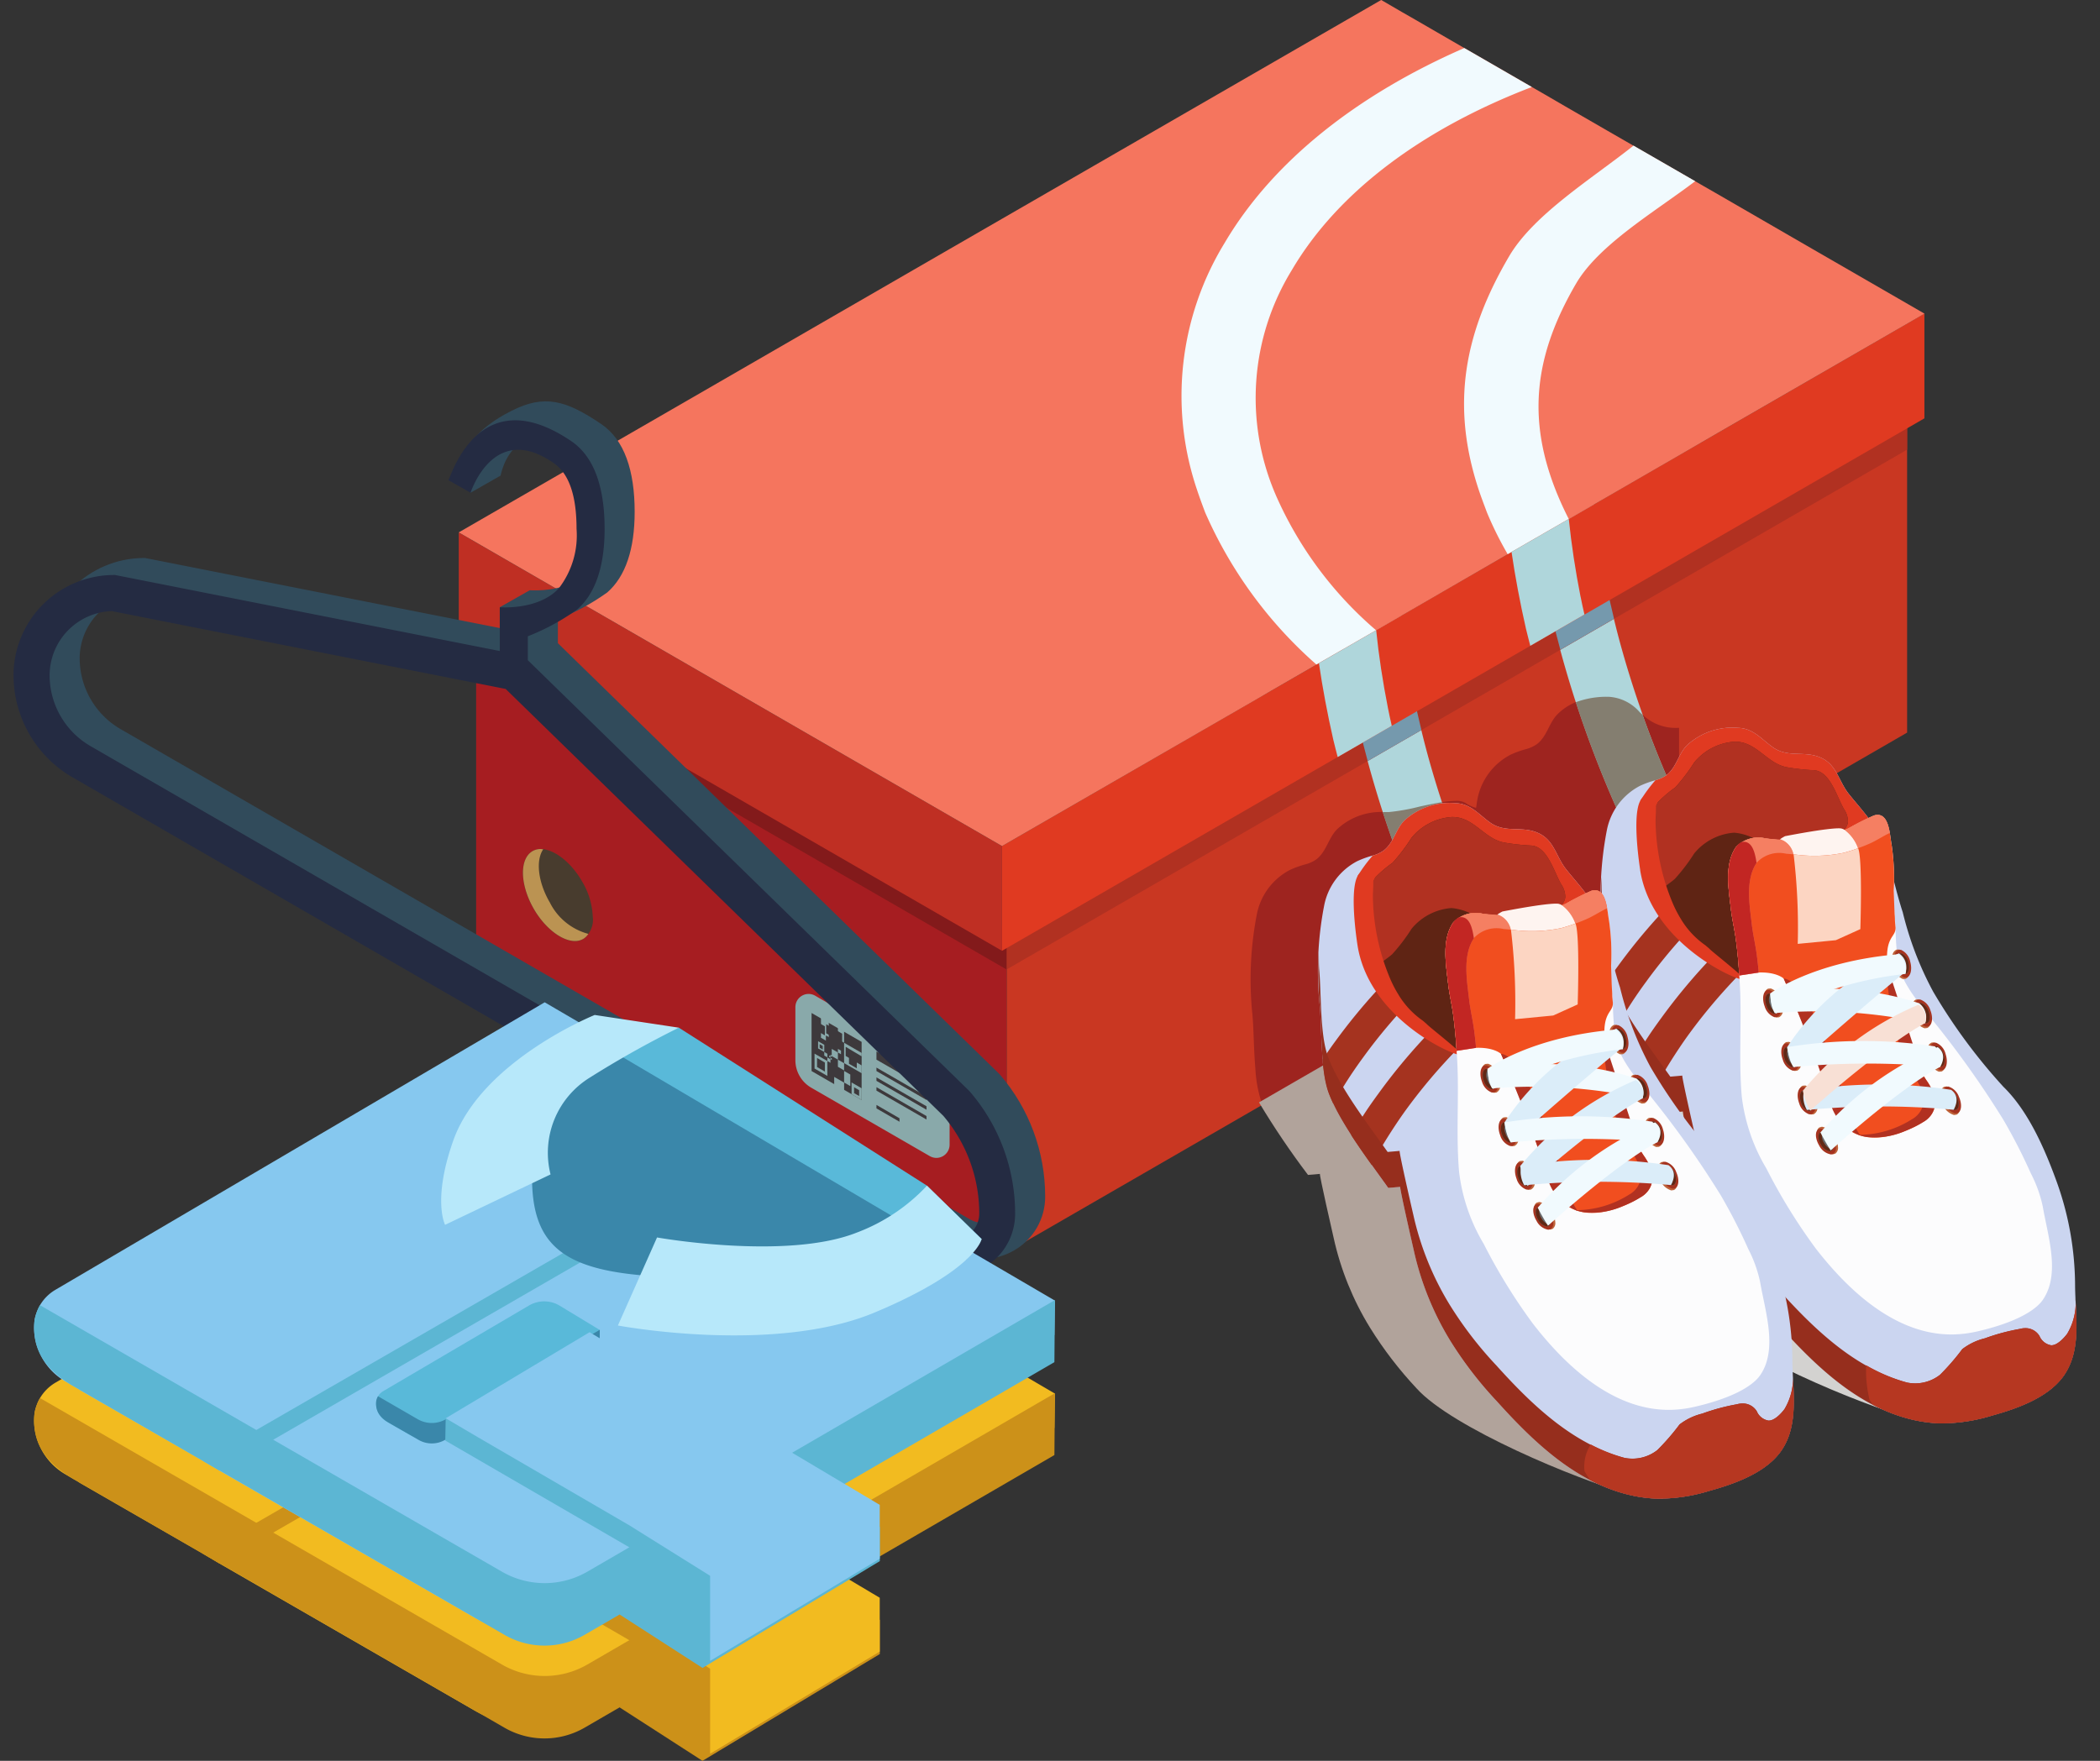 <svg xmlns="http://www.w3.org/2000/svg" xmlns:xlink="http://www.w3.org/1999/xlink" width="155" height="130" viewBox="0 0 155 130">
  <rect x="0" y="0" width="155" height="130" fill="#333333" stroke="none"/>
  <defs>
    <style>
      .cls-1 {
        clip-path: url(#clip-hservice);
      }

      .cls-2 {
        fill: #c93722;
      }

      .cls-3 {
        fill: #afd6db;
      }

      .cls-4 {
        fill: #a61d21;
      }

      .cls-5 {
        fill: #b13121;
      }

      .cls-6 {
        fill: #7599ad;
      }

      .cls-7 {
        fill: #831a1b;
      }

      .cls-8 {
        fill: #e03a21;
      }

      .cls-9 {
        fill: #bf2f23;
      }

      .cls-10 {
        fill: #f5755e;
      }

      .cls-11 {
        fill: #483c2e;
      }

      .cls-12 {
        fill: #bb9352;
      }

      .cls-13 {
        fill: #89a9aa;
      }

      .cls-14 {
        fill: #3d393c;
      }

      .cls-15 {
        fill: #f1fafe;
      }

      .cls-16 {
        fill: #9e241f;
      }

      .cls-17 {
        fill: #847e70;
      }

      .cls-18 {
        clip-path: url(#clip-path);
      }

      .cls-19 {
        fill: url(#linear-gradient);
      }

      .cls-20 {
        fill: #cbd5f0;
      }

      .cls-21 {
        fill: #a5331f;
      }

      .cls-22 {
        fill: #5f2414;
      }

      .cls-23 {
        fill: #962e1d;
      }

      .cls-24 {
        fill: #fcfcfd;
      }

      .cls-25 {
        fill: #f14e1f;
      }

      .cls-26 {
        fill: #f57f62;
      }

      .cls-27 {
        fill: #c22623;
      }

      .cls-28 {
        fill: #be6239;
      }

      .cls-29 {
        fill: #68696b;
      }

      .cls-30 {
        fill: #612815;
      }

      .cls-31 {
        fill: #fef4f0;
      }

      .cls-32 {
        fill: #fcd5c2;
      }

      .cls-33 {
        fill: #dbedf9;
      }

      .cls-34 {
        fill: #f8e0d5;
      }

      .cls-35 {
        clip-path: url(#clip-path-2);
      }

      .cls-36 {
        fill: url(#linear-gradient-2);
      }

      .cls-37 {
        fill: #b63721;
      }

      .cls-38 {
        fill: #63647d;
      }

      .cls-39 {
        clip-path: url(#clip-path-3);
      }

      .cls-40 {
        fill: url(#linear-gradient-3);
      }

      .cls-41 {
        fill: #131110;
      }

      .cls-42 {
        fill: #242b42;
      }

      .cls-43 {
        fill: #f2bb20;
      }

      .cls-44 {
        fill: #cc9119;
      }

      .cls-45 {
        fill: #9f691e;
      }

      .cls-46 {
        fill: #d19218;
      }

      .cls-47 {
        fill: #fab63e;
      }

      .cls-48 {
        fill: #86c8ef;
      }

      .cls-49 {
        fill: #5cb6d3;
      }

      .cls-50 {
        fill: #3a87aa;
      }

      .cls-51 {
        fill: #59b9d9;
      }

      .cls-52 {
        fill: #b7e8fa;
      }
    </style>
    <clipPath id="clip-path">
      <path id="path4236" d="M176.1-194.757c-1.13,1.684-3.5,2.509-5.354,3.02-1.283.357,3.609,1.567,2.284,1.523a11.714,11.714,0,0,1-2.3-.359c-3.845-1.032-13.069-4.9-15.654-7.769a28.585,28.585,0,0,1-3.453-4.5,21.438,21.438,0,0,1-2.683-6.637c-.076-.325-1.074-4.7-1.01-4.714-.293.033-.586.055-.879.077a59.992,59.992,0,0,1-3.618-5.355l20.1-11.61c.2.738.391,1.477.619,2.194a23.941,23.941,0,0,0,2.258,5.854,40.706,40.706,0,0,0,5.17,7.017c1.847,1.813,3.074,4.616,3.954,7.049a22.673,22.673,0,0,1,1.335,7.635c.012,2.14.51,4.659-.771,6.571Z" transform="translate(-143.425 231.077)"/>
    </clipPath>
    <linearGradient id="linear-gradient" x1="-4.121" y1="5.45" x2="-4.117" y2="5.45" gradientUnits="objectBoundingBox">
      <stop offset="0" stop-color="#eff0f0"/>
      <stop offset="0.916" stop-color="#d3d2d0"/>
      <stop offset="1" stop-color="#d3d2d0"/>
    </linearGradient>
    <clipPath id="clip-path-2">
      <path id="path4366" d="M154.45-188.989c-1.13,1.684-3.5,2.51-5.354,3.02-1.283.359,3.609,1.567,2.284,1.523a11.712,11.712,0,0,1-2.3-.359c-3.845-1.032-13.069-4.9-15.654-7.769a28.614,28.614,0,0,1-3.454-4.5,21.426,21.426,0,0,1-2.683-6.635c-.076-.326-1.075-4.7-1.01-4.714-.293.032-.586.054-.88.076a59.739,59.739,0,0,1-3.617-5.355l20.1-11.61c.2.739.391,1.477.619,2.194a23.941,23.941,0,0,0,2.258,5.854,40.706,40.706,0,0,0,5.17,7.017c1.847,1.813,3.074,4.616,3.954,7.049a22.674,22.674,0,0,1,1.335,7.635c.012,2.14.51,4.66-.771,6.571Z" transform="translate(-121.779 225.309)"/>
    </clipPath>
    <linearGradient id="linear-gradient-2" x1="-3.499" y1="5.314" x2="-3.495" y2="5.314" gradientUnits="objectBoundingBox">
      <stop offset="0" stop-color="#cebeb4"/>
      <stop offset="0.916" stop-color="#b1a39b"/>
      <stop offset="1" stop-color="#b1a39b"/>
    </linearGradient>
    <clipPath id="clip-path-3">
      <path id="path4502" d="M31.372-247.993a4.757,4.757,0,0,1,4.588-4.742l29.073,5.747,32.3,31.515a11.113,11.113,0,0,1,2.656,7.208,1.925,1.925,0,0,1-.973,1.684,1.927,1.927,0,0,1-1.946,0l-62.68-36.187a6.05,6.05,0,0,1-3.016-5.224Zm-2.662,0a8.716,8.716,0,0,0,4.347,7.528l62.679,36.187a4.587,4.587,0,0,0,2.3.626,4.594,4.594,0,0,0,2.3-.625,4.56,4.56,0,0,0,2.3-3.989,13.778,13.778,0,0,0-3.337-8.988l-.079-.084L66.669-249.11v-1.767a16.651,16.651,0,0,0,3.649-1.983c1.34-1.176,2.018-3.178,2.018-5.952,0-3.038-.757-5.315-2.461-6.472-2.625-1.781-4.2-2.21-6.629-.981-5.546,2.8-2.94,6.017-3.022,6.047l2.213-1.261c.032-.04.824-4.713,5.3-1.542,1.127.8,1.525,1.7,1.525,4.047,0,2.12.46,3.717-.307,4.555-1.5,1.636-4.359,1.4-4.359,1.4l-2.218,1.257,2.218,1.973L36.2-255.4h-.135a7.424,7.424,0,0,0-7.359,7.406Z" transform="translate(-28.71 266.965)"/>
    </clipPath>
    <linearGradient id="linear-gradient-3" x1="-0.374" y1="4.064" x2="-0.373" y2="4.064" gradientUnits="objectBoundingBox">
      <stop offset="0" stop-color="#2f4859"/>
      <stop offset="0.054" stop-color="#2f4859"/>
      <stop offset="0.055" stop-color="#365468"/>
      <stop offset="0.593" stop-color="#365468"/>
      <stop offset="0.595" stop-color="#314b5b"/>
      <stop offset="1" stop-color="#314b5b"/>
    </linearGradient>
    <clipPath id="clip-hservice">
      <rect width="155" height="130"/>
    </clipPath>
  </defs>
  <g id="hservice" class="cls-1">
    <g id="Group_4" data-name="Group 4" transform="translate(15726.892 10738.102)">
      <path id="path4130" class="cls-2" d="M168.919-266.426v23.937l-2.805,1.621-12.974,7.487L151.1-232.2l-11.538,6.664-1.325.766-.508.294-3.763,2.173-6.619,3.821-.854.493-24.041,13.88v-23.931L120.8-238.637l.943-.545,4.823-2.784L130.6-244.3l.743-.428,1.443-.831,9.123-5.272,1.937-1.113,7.187-4.152,2.541-1.473,15.345-8.857" transform="translate(-15755.048 -10441.525)"/>
      <path id="path4132" class="cls-3" d="M155.281-233.506l-3.763,2.172a81.043,81.043,0,0,1-6.649-16.685c-.272-.993-.522-1.987-.751-2.974q-.652-2.861-1.06-5.648l4.219-2.43h.008c.191,1.879.486,3.8.869,5.743.3,1.532.662,3.078,1.09,4.639a75.206,75.206,0,0,0,6.038,15.183" transform="translate(-15756.516 -10441.791)"/>
      <path id="path4134" class="cls-3" d="M140.532-224.983l-3.763,2.172A81.028,81.028,0,0,1,130.12-239.5c-.272-.993-.523-1.988-.751-2.975q-.652-2.859-1.061-5.647l4.219-2.43h.008c.191,1.878.486,3.8.869,5.743q.451,2.3,1.09,4.639a75.205,75.205,0,0,0,6.038,15.183" transform="translate(-15755.982 -10442.1)"/>
      <path id="path4136" class="cls-4" d="M100.983-227.451v23.931l-39.15-22.6v-23.931l39.15,22.6" transform="translate(-15753.581 -10442.117)"/>
      <path id="path4138" class="cls-5" d="M168.919-266.426v3.048L102.45-225v-3.042l66.468-38.384" transform="translate(-15755.048 -10441.525)"/>
      <path id="path4140" class="cls-6" d="M148.194-253.11l-4.035,2.33v0c.2.88.432,1.767.671,2.654l3.962-2.288c-.218-.9-.422-1.8-.6-2.7" transform="translate(-15756.555 -10442.007)"/>
      <path id="path4142" class="cls-6" d="M133.444-244.587l-4.036,2.33h0c.2.882.431,1.768.67,2.655l3.963-2.288c-.218-.9-.422-1.806-.6-2.7" transform="translate(-15756.022 -10442.314)"/>
      <path id="path4144" class="cls-7" d="M100.983-227.451v3.042l-39.15-22.606v-3.041l39.15,22.6" transform="translate(-15753.581 -10442.117)"/>
      <path id="path4146" class="cls-8" d="M170.184-265.951v-7.731L102.1-234.374v7.733l68.08-39.309" transform="translate(-15755.036 -10441.264)"/>
      <path id="path4148" class="cls-9" d="M100.6-233.767,60.5-256.921v7.732l40.1,23.153v-7.732" transform="translate(-15753.532 -10441.869)"/>
      <path id="path4150" class="cls-10" d="M168.688-274.549l-15.227,8.787-2.759,1.6-8.276,4.779-.022.01-1.716.988-2.77,1.6-6.68,3.866-1.282.739-1.748,1.01-4.4,2.53-3.366,1.944-.891.522L100.6-235.242,60.5-258.4l15.694-9.058,20.1-11.611,32.291-18.639,1.532.891.967.554,3.627,2.1,4.986,2.877,1,.576,1.456.847,3.084,1.781,4.562,2.629,1.487.857,1.988,1.141,7.19,4.159,2.6,1.5,5.625,3.248" transform="translate(-15753.532 -10440.396)"/>
      <path id="path4152" class="cls-11" d="M69.253-225.878c-.98,0-2.228-.974-3.034-2.37-1.032-1.788-1.074-3.7-.095-4.267a1.2,1.2,0,0,1,.613-.155c.98,0,2.228.974,3.034,2.37a5.53,5.53,0,0,1,.8,2.632,1.752,1.752,0,0,1-.7,1.635,1.219,1.219,0,0,1-.614.156" transform="translate(-15753.71 -10442.745)"/>
      <path id="path4154" class="cls-12" d="M67.385-228.754c-.869-1.506-1.027-3.092-.472-3.9l-.175-.021a1.2,1.2,0,0,0-.613.156c-.979.565-.937,2.479.095,4.267.806,1.4,2.054,2.37,3.034,2.37a1.219,1.219,0,0,0,.614-.156,1.192,1.192,0,0,0,.375-.371,4.459,4.459,0,0,1-2.857-2.349" transform="translate(-15753.71 -10442.745)"/>
      <path id="path4156" class="cls-13" d="M96.487-216.392l-8.747-5.051a.974.974,0,0,0-1.461.843v3.915a2.35,2.35,0,0,0,1.175,2.036L96.2-209.6a.974.974,0,0,0,1.461-.843v-3.915a2.35,2.35,0,0,0-1.175-2.036" transform="translate(-15754.464 -10443.146)"/>
      <path id="path4158" class="cls-14" d="M87.519-220.114l3.694,2.133v4.287l-3.694-2.133v-4.287" transform="translate(-15754.509 -10443.199)"/>
      <path id="path4160" class="cls-13" d="M88.237-220.259l.576.332v1.969l-.576-.333v-1.968" transform="translate(-15754.534 -10443.193)"/>
      <path id="path4162" class="cls-13" d="M89.25-215.219l.733.423v.851l-.733-.423v-.851" transform="translate(-15754.571 -10443.376)"/>
      <path id="path4164" class="cls-13" d="M90.01-217.833l1.294.748v1.5l-1.294-.748v-1.5" transform="translate(-15754.599 -10443.281)"/>
      <path id="path4166" class="cls-13" d="M87.746-217l.947.546v1.1l-.947-.546V-217" transform="translate(-15754.517 -10443.312)"/>
      <path id="path4168" class="cls-13" d="M89.062-217.365l.457.265v.529l-.457-.263v-.531" transform="translate(-15754.564 -10443.298)"/>
      <path id="path4170" class="cls-13" d="M89.536-218.991l.457.263v.853l-.457-.263v-.853" transform="translate(-15754.582 -10443.239)"/>
      <path id="path4172" class="cls-13" d="M90.01-215.675l.456.263v.853l-.456-.263v-.853" transform="translate(-15754.599 -10443.359)"/>
      <path id="path4174" class="cls-13" d="M88.017-217.951l.457.263v.531l-.457-.265v-.529" transform="translate(-15754.526 -10443.277)"/>
      <path id="path4176" class="cls-13" d="M88.728-216.71l.228.132v.265l-.228-.132v-.265" transform="translate(-15754.553 -10443.322)"/>
      <path id="path4178" class="cls-13" d="M89.536-217.365l.228.132v.265l-.228-.131v-.266" transform="translate(-15754.582 -10443.298)"/>
      <path id="path4180" class="cls-13" d="M88.491-217.127l.228.131v.265l-.228-.131v-.265" transform="translate(-15754.544 -10443.307)"/>
      <path id="path4182" class="cls-14" d="M88.136-217.726l.228.131v.265l-.228-.131v-.265" transform="translate(-15754.531 -10443.285)"/>
      <path id="path4184" class="cls-13" d="M90.582-214.791l.743.429v.861l-.743-.428v-.862" transform="translate(-15754.619 -10443.392)"/>
      <path id="path4186" class="cls-14" d="M90.774-214.426l.371.215v.431l-.371-.213v-.432" transform="translate(-15754.626 -10443.404)"/>
      <path id="path4188" class="cls-13" d="M88.965-216.691l.1.055v.111l-.1-.055v-.111" transform="translate(-15754.561 -10443.322)"/>
      <path id="path4190" class="cls-13" d="M88.865-216.863l.1.055v.111l-.1-.055v-.111" transform="translate(-15754.558 -10443.316)"/>
      <path id="path4192" class="cls-13" d="M88.965-216.922l.1.055v.111l-.1-.055v-.111" transform="translate(-15754.561 -10443.314)"/>
      <path id="path4194" class="cls-13" d="M89.536-216.541l.457.263v.531l-.457-.265v-.529" transform="translate(-15754.582 -10443.328)"/>
      <path id="path4196" class="cls-14" d="M87.938-216.667l.576.333v.668L87.938-216v-.67" transform="translate(-15754.523 -10443.323)"/>
      <path id="path4198" class="cls-14" d="M87.938-219.437l.576.333v.668l-.576-.332v-.67" transform="translate(-15754.523 -10443.224)"/>
      <path id="path4200" class="cls-14" d="M88.616-218.393l.576.333v.668l-.576-.333v-.668" transform="translate(-15754.549 -10443.261)"/>
      <path id="path4202" class="cls-14" d="M90.383-216.919l.576.332v.67l-.576-.333v-.668" transform="translate(-15754.612 -10443.314)"/>
      <path id="path4204" class="cls-14" d="M90.13-217.521l1.177.7v.67l-1.177-.7v-.668" transform="translate(-15754.604 -10443.293)"/>
      <path id="path4206" class="cls-14" d="M88.639-219.254l1.177.7v.668l-1.177-.7v-.668" transform="translate(-15754.549 -10443.23)"/>
      <path id="path4208" class="cls-14" d="M92.487-217.171l3.694,2.132v.609l-3.694-2.133v-.608" transform="translate(-15754.688 -10443.306)"/>
      <path id="path4210" class="cls-14" d="M92.487-215.933l3.694,2.133v.257l-3.694-2.133v-.257" transform="translate(-15754.688 -10443.35)"/>
      <path id="path4212" class="cls-14" d="M92.487-215.182l3.694,2.132v.257l-3.694-2.132v-.257" transform="translate(-15754.688 -10443.377)"/>
      <path id="path4214" class="cls-14" d="M92.487-214.433l3.694,2.133v.256l-3.694-2.132v-.257" transform="translate(-15754.688 -10443.404)"/>
      <path id="path4216" class="cls-14" d="M92.487-213.073l1.7.984v.257l-1.7-.984v-.257" transform="translate(-15754.688 -10443.453)"/>
      <path id="path4218" class="cls-15" d="M122.793-261.054a18.037,18.037,0,0,1,1.193-16.575c3.453-5.877,9.794-10.486,17.717-13.52l-4.985-2.879c-7.842,3.424-14.116,8.32-17.695,14.4a21.612,21.612,0,0,0-2.054,18.15c.192.582.405,1.157.619,1.73a32.043,32.043,0,0,0,8.217,11.237l4.4-2.533a27.883,27.883,0,0,1-7.415-10.014" transform="translate(-15755.532 -10440.528)"/>
      <path id="path4220" class="cls-15" d="M149.984-286.547c-3.072,2.444-7.359,5.069-9.177,8.168-3.38,5.759-4.273,11.034-2.263,17.175.191.582.413,1.157.626,1.73a25.6,25.6,0,0,0,1.532,3.086l2.768-1.6,1.716-.987.022-.014c-.3-.59-.581-1.194-.831-1.8-2.312-5.6-1.691-10.335,1.387-15.6,1.694-2.879,5.849-5.305,8.779-7.536l-4.557-2.628" transform="translate(-15756.313 -10440.799)"/>
      <path id="path4222" class="cls-3" d="M131.464-243.685c-.383-1.944-.678-3.866-.869-5.743h-.007L126.369-247q.409,2.784,1.06,5.648c.1.425.217.856.324,1.283l3.994-2.306c-.1-.437-.2-.876-.283-1.311" transform="translate(-15755.912 -10442.14)"/>
      <path id="path4224" class="cls-3" d="M146.214-252.208c-.383-1.944-.677-3.866-.869-5.743h-.008l-4.219,2.43q.409,2.782,1.06,5.647c.1.425.217.856.324,1.284L146.5-250.9c-.1-.437-.2-.876-.283-1.311" transform="translate(-15756.445 -10441.832)"/>
      <path id="path4226" class="cls-16" d="M121.951-214.388l-.039-.091a9.618,9.618,0,0,1-.423-2.411c-.12-1.4-.12-2.922-.217-3.965a25.257,25.257,0,0,1,.326-7.4,4.7,4.7,0,0,1,2.444-3.28,6.961,6.961,0,0,1,1.141-.413,2.531,2.531,0,0,0,.793-.359c.771-.576.9-1.608,1.564-2.249a4.739,4.739,0,0,1,3.349-1.259,81.657,81.657,0,0,0,5.532,13.067l-1.474.851-11.538,6.665-1.325.765-.131.076m18.231-10.528a75.6,75.6,0,0,1-4.925-11.622,6.927,6.927,0,0,1,1.017-.094,1.3,1.3,0,0,1,.727.153,2.367,2.367,0,0,0,.778.361c.036-.215.058-.425.1-.641a4.694,4.694,0,0,1,2.443-3.28,6.95,6.95,0,0,1,1.141-.413,2.562,2.562,0,0,0,.793-.359c.771-.576.9-1.608,1.564-2.249a4.071,4.071,0,0,1,1.317-.86,81.569,81.569,0,0,0,5.5,12.966l-.681.393-9.776,5.643m12.582-11.512q-1.486-3.194-2.689-6.563a3.481,3.481,0,0,0,2.435.974c.082,0,.167,0,.253-.008v5.6" transform="translate(-15755.724 -10442.339)"/>
      <path id="path4228" class="cls-17" d="M151.539-230.967a81.568,81.568,0,0,1-5.5-12.966,6.5,6.5,0,0,1,2.451-.4h0a3.269,3.269,0,0,1,2.279,1.15c.067.059.135.118.2.176q1.2,3.362,2.689,6.563v4.249l-2.124,1.227" transform="translate(-15756.623 -10442.324)"/>
      <path id="path4230" class="cls-17" d="M136.784-222.467a81.659,81.659,0,0,1-5.532-13.067l.207,0,.213,0h.042a14.974,14.974,0,0,0,2.29-.411c.544-.118,1.107-.236,1.618-.316a75.6,75.6,0,0,0,4.925,11.622l-3.2,1.846-.565.326" transform="translate(-15756.089 -10442.615)"/>
      <g id="g4232" transform="translate(-15613.104 -10673.88)">
        <g id="g4234" class="cls-18" transform="translate(0 0)">
          <path id="path4248" class="cls-19" d="M176.1-194.757c-1.13,1.684-3.5,2.509-5.354,3.02-1.283.357,3.609,1.567,2.284,1.523a11.714,11.714,0,0,1-2.3-.359c-3.845-1.032-13.069-4.9-15.654-7.769a28.585,28.585,0,0,1-3.453-4.5,21.438,21.438,0,0,1-2.683-6.637c-.076-.325-1.074-4.7-1.01-4.714-.293.033-.586.055-.879.077a59.992,59.992,0,0,1-3.618-5.355l20.1-11.61c.2.738.391,1.477.619,2.194a23.941,23.941,0,0,0,2.258,5.854,40.706,40.706,0,0,0,5.17,7.017c1.847,1.813,3.074,4.616,3.954,7.049a22.673,22.673,0,0,1,1.335,7.635c.012,2.14.51,4.659-.771,6.571" transform="translate(-143.425 231.077)"/>
        </g>
      </g>
      <path id="path4250" class="cls-20" d="M182.179-194.205c-1.13,1.684-3.5,2.51-5.344,3.02a12.707,12.707,0,0,1-3.921.576,10.569,10.569,0,0,1-2.313-.359c-3.834-1.022-6.854-3.943-9.45-6.822a27.385,27.385,0,0,1-3.443-4.485,21.474,21.474,0,0,1-2.682-6.647c-.076-.326-1.086-4.692-1.01-4.714-.293.032-.6.054-.891.086-.38-.532-.793-1.108-1.217-1.694-.51-.717-1.032-1.466-1.51-2.205a19.491,19.491,0,0,1-1.313-2.3,9.178,9.178,0,0,1-.369-.869,9.615,9.615,0,0,1-.424-2.412c-.12-1.4-.12-2.921-.217-3.963a25.25,25.25,0,0,1,.325-7.4,4.7,4.7,0,0,1,2.444-3.28,6.974,6.974,0,0,1,1.14-.413,2.532,2.532,0,0,0,.793-.359c.771-.576.9-1.608,1.564-2.249a4.957,4.957,0,0,1,3.769-1.259c1.086.032,1.716.837,2.53,1.423,1.141.815,2.313.239,3.519.761,1.227.52,1.347,1.759,2.108,2.7.542.685,1.173,1.369,1.684,2.108a6.71,6.71,0,0,1,.891,1.672c.532,1.586.869,3.335,1.4,4.953a24.423,24.423,0,0,0,2.249,5.865,41.569,41.569,0,0,0,5.18,7.016c1.847,1.8,3.063,4.606,3.943,7.039a22.819,22.819,0,0,1,1.347,7.635c.01,2.14.5,4.67-.783,6.571" transform="translate(-15756.692 -10442.41)"/>
      <path id="path4252" class="cls-8" d="M168.061-234.956l-4.421,5.712s-2.052,9.3-7.016,4.345a21.334,21.334,0,0,1-5.638-11.687,11.423,11.423,0,0,1,1.108-1.5,2.533,2.533,0,0,0,.793-.359c.771-.576.9-1.608,1.564-2.249a4.956,4.956,0,0,1,3.769-1.259c1.086.032,1.716.837,2.53,1.423,1.141.815,2.313.239,3.519.761,1.227.52,1.347,1.759,2.108,2.7.542.685,1.173,1.369,1.684,2.108" transform="translate(-15756.802 -10442.41)"/>
      <path id="path4254" class="cls-21" d="M160.472-225.308a41,41,0,0,0-5.9,6.473c-.51.7-.978,1.412-1.423,2.118-.413.663-.8,1.337-1.151,2.01-.51-.717-1.032-1.466-1.51-2.205.337-.586.7-1.162,1.076-1.738.3-.456.619-.9.945-1.347A43.1,43.1,0,0,1,159-227.11l1.477,1.8" transform="translate(-15756.784 -10442.946)"/>
      <path id="path4256" class="cls-21" d="M157.2-229.275a39.493,39.493,0,0,0-5.9,6.475q-.767,1.041-1.434,2.117c-.271.446-.532.88-.771,1.326a9.178,9.178,0,0,1-.369-.869,9.615,9.615,0,0,1-.424-2.412c.3-.445.6-.891.923-1.325a43.21,43.21,0,0,1,6.5-7.113l1.477,1.8" transform="translate(-15756.705 -10442.803)"/>
      <path id="path4258" class="cls-22" d="M161.781-239.014c-1.461-.288-2.249-1.942-3.861-1.879a4.207,4.207,0,0,0-2.944,1.531,13.65,13.65,0,0,1-1.4,1.845,8.978,8.978,0,0,0-1.288,1.1,11.812,11.812,0,0,0-.793,2.916c-.5,3.816,3.566,7.744,6.811,9.812.517-1.415-.474-4.39-.464-5.9,0-.769-.655-1.513-.177-2.115a2.435,2.435,0,0,1,.758-.59c2-1.092,4.452-.876,6.628-1.554.573-.179,1.209-.524,1.271-1.122a1.64,1.64,0,0,0-.3-.957c-.535-.924-1.019-2.778-2.2-2.859a16.38,16.38,0,0,1-2.04-.226" transform="translate(-15756.818 -10442.448)"/>
      <path id="path4260" class="cls-5" d="M153.587-230.8a13.664,13.664,0,0,0,1.4-1.847,4.212,4.212,0,0,1,2.944-1.531,3.919,3.919,0,0,1,2.478,1.181c1.524-.341,3.154-.391,4.655-.857.573-.179,1.209-.524,1.271-1.122a1.64,1.64,0,0,0-.3-.957c-.535-.924-1.019-2.779-2.2-2.859a16.38,16.38,0,0,1-2.04-.226c-1.461-.288-2.249-1.942-3.861-1.879a4.207,4.207,0,0,0-2.944,1.531,13.648,13.648,0,0,1-1.4,1.845,8.977,8.977,0,0,0-1.288,1.1,3.053,3.053,0,0,0-.49,1.452,10.11,10.11,0,0,0,.693,5.049c.326-.325.74-.564,1.085-.876" transform="translate(-15756.829 -10442.448)"/>
      <path id="path4262" class="cls-23" d="M181.19-195.96a1.139,1.139,0,0,1-.857-.684,1.208,1.208,0,0,0-.937-.576,1.6,1.6,0,0,0-.527.057,15.212,15.212,0,0,0-2.559.689,4.488,4.488,0,0,0-1.675.8,17.187,17.187,0,0,1-1.641,1.894,2.975,2.975,0,0,1-2.433.574c-3.837-1.027-6.861-3.949-9.448-6.822a28.137,28.137,0,0,1-3.451-4.49,21.717,21.717,0,0,1-2.682-6.639c-.076-.325-1.081-4.7-1.006-4.713-.294.028-.592.053-.888.078-1.518-2.133-3.607-4.853-4.413-7.066-.587-1.613-.481-4.661-.636-6.373-.041-.443-.018-.874-.04-1.312a28.5,28.5,0,0,0,.081,3.967c.157,1.712.05,4.759.637,6.373.806,2.212,2.894,4.932,4.413,7.064.3-.026.594-.05.888-.078-.075.017.929,4.389,1.005,4.714a21.73,21.73,0,0,0,2.682,6.639,28.143,28.143,0,0,0,3.452,4.49c2.587,2.872,5.611,5.795,9.448,6.822a10.734,10.734,0,0,0,2.309.357,12.8,12.8,0,0,0,3.918-.572c1.853-.514,4.222-1.338,5.35-3.02,1.11-1.653.9-3.762.81-5.688a4.454,4.454,0,0,1-.616,2.674c-.244.321-.739.861-1.186.843" transform="translate(-15756.692 -10442.822)"/>
      <path id="path4264" class="cls-8" d="M150.96-231.285c-.152-.977-.659-4.805.236-5.364,1.22-.761.879,1.11.9,1.809a16.132,16.132,0,0,0,1.288,6.067,8.927,8.927,0,0,0,.574,1.105,6.273,6.273,0,0,0,1.815,1.951l.283.242c.112.163,2.581,2.069,2.569,2.266-.019.344-6.791-2.407-7.67-8.076" transform="translate(-15756.791 -10442.595)"/>
      <path id="path4266" class="cls-24" d="M180.946-199.5l-.152.2c-1.01,1.14-3.226,1.806-4.67,2.142-1.966.445-6.446.982-11.958-6.126a41.906,41.906,0,0,1-3.638-5.9,13.459,13.459,0,0,1-1.815-5.3c-.206-2.369-.054-4.747-.1-7.115-.01-.608-.044-1.227-.086-1.835-.055-.891-.131-1.771-.251-2.651-.1-.76-.281-1.509-.369-2.27-.163-1.433-.5-3.269.369-4.551a2.27,2.27,0,0,1,2.172-.652,12.664,12.664,0,0,0,4.247-.066,14.16,14.16,0,0,0,1.879-.662,19.034,19.034,0,0,1,1.89-.956c1.14-.347,1.162,1.412,1.313,2.194a17.007,17.007,0,0,1,.153,3.323v.066a12.99,12.99,0,0,0,.054,1.6l.01.087c.012.13.022.271.022.413a3.216,3.216,0,0,1,.032.456l.012.109a22.36,22.36,0,0,0,.163,2.411l.042.261c.283,1.585,1.7,3.106,2.709,4.409a71.4,71.4,0,0,1,5.047,7.135,41.268,41.268,0,0,1,2.031,3.965,9.608,9.608,0,0,1,.88,2.455c.369,2.162,1.313,4.95.01,6.861" transform="translate(-15757.045 -10442.651)"/>
      <path id="path4268" class="cls-25" d="M172.115-212.624s-5.354,3.487-6.918-1.608a75.889,75.889,0,0,0-3.394-8.974s-.86-.834-3.275-.225c-.055-.891-.131-1.771-.251-2.651-.1-.76-.281-1.509-.369-2.27-.163-1.433-.5-3.269.369-4.551a2.27,2.27,0,0,1,2.172-.652,12.664,12.664,0,0,0,4.247-.066,14.16,14.16,0,0,0,1.879-.662,19.034,19.034,0,0,1,1.89-.956c1.14-.347,1.162,1.412,1.313,2.194a17.007,17.007,0,0,1,.153,3.323v.066c.01.2.022.8.064,1.684.012.13.022.271.022.413s.022.3.032.456l.012.109c.044.793-.819.6-.59,2.969a19.537,19.537,0,0,0,2.849,8.3c1.586,2.218-.207,3.1-.207,3.1" transform="translate(-15757.045 -10442.651)"/>
      <path id="path4270" class="cls-5" d="M172.466-215.623l.217.325c1.586,2.216-.207,3.1-.207,3.1a7.156,7.156,0,0,1-.662.369c-.207.1-.446.207-.717.315a5.623,5.623,0,0,1-2.813.424,3.64,3.64,0,0,1-.6-.153,7.377,7.377,0,0,0,3.943-1.15s1.792-.869.207-3.1c-1.163-1.618-1.771-4.443-2.086-7.647a1.061,1.061,0,0,1,.087-.467v-.012l2.628,7.995" transform="translate(-15757.405 -10443.072)"/>
      <path id="path4272" class="cls-26" d="M159.962-223.583c-.032-.434-.086-.869-.141-1.3-.1-.76-.281-1.509-.369-2.27-.163-1.433-.5-3.269.369-4.551a2.272,2.272,0,0,1,2.173-.652c.173.01.359.032.532.044a1.485,1.485,0,0,0-.88-1.076l-.076-.01c-.369-.022-.739-.055-1.119-.087a2.27,2.27,0,0,0-2.172.652c-.869,1.281-.532,3.118-.369,4.551.087.761.271,1.51.369,2.27.12.88.2,1.761.251,2.651l1.433-.217" transform="translate(-15757.045 -10442.715)"/>
      <path id="path4274" class="cls-27" d="M159.82-224.878c-.1-.76-.281-1.509-.369-2.27-.162-1.421-.491-3.239.352-4.519-.118-.793-.332-1.713-1.134-1.536a1.306,1.306,0,0,0-.392.374c-.869,1.281-.532,3.118-.369,4.551.087.761.271,1.51.369,2.27.12.88.2,1.761.251,2.651l1.433-.217c-.032-.434-.086-.869-.141-1.3" transform="translate(-15757.045 -10442.726)"/>
      <path id="path4276" class="cls-26" d="M169.962-233.956c-.51.239-1.02.587-1.52.8-.271.12-.542.227-.825.325a2.9,2.9,0,0,0-.978-1.347l.261-.108a19.02,19.02,0,0,1,1.89-.956c.793-.239,1.042.532,1.172,1.281" transform="translate(-15757.367 -10442.651)"/>
      <path id="path4278" class="cls-5" d="M166.9-212.648a75.812,75.812,0,0,0-3.394-8.973s-.963-1.113-1.545-1.132c.65,1.5,2.329,5.515,3.394,8.974a3.535,3.535,0,0,0,2.262,2.615,4.93,4.93,0,0,1-.717-1.484" transform="translate(-15757.198 -10443.104)"/>
      <path id="path4280" class="cls-28" d="M161.367-219.849a1.282,1.282,0,0,1-.787-.855c-.218-.583-.136-1.155.182-1.275l.19-.015a1.279,1.279,0,0,1,.786.855,1.678,1.678,0,0,1,.108.822.532.532,0,0,1-.29.452l-.19.015" transform="translate(-15757.145 -10443.131)"/>
      <path id="path4282" class="cls-21" d="M161.237-219.862a1.206,1.206,0,0,1-.736-.8c-.206-.547-.129-1.083.171-1.2l.179-.014a1.2,1.2,0,0,1,.736.8,1.558,1.558,0,0,1,.1.771.5.5,0,0,1-.272.424l-.179.015" transform="translate(-15757.142 -10443.136)"/>
      <path id="path4284" class="cls-29" d="M161.193-220.113a.9.9,0,0,1-.546-.6c-.152-.4-.1-.8.127-.885l.132-.012a.893.893,0,0,1,.546.6,1.16,1.16,0,0,1,.075.572.365.365,0,0,1-.2.314l-.132.012" transform="translate(-15757.147 -10443.146)"/>
      <path id="path4286" class="cls-30" d="M160.905-220.772a.848.848,0,0,1,.036-.822l-.035-.01-.132.012c-.222.084-.279.481-.127.885a.9.9,0,0,0,.546.6l.132-.012.091-.063a.936.936,0,0,1-.511-.585" transform="translate(-15757.147 -10443.146)"/>
      <path id="path4288" class="cls-28" d="M162.756-215.757a1.283,1.283,0,0,1-.785-.856c-.22-.582-.138-1.154.181-1.274l.19-.017a1.282,1.282,0,0,1,.787.855,1.68,1.68,0,0,1,.108.823.532.532,0,0,1-.29.452l-.19.017" transform="translate(-15757.194 -10443.279)"/>
      <path id="path4290" class="cls-21" d="M162.628-215.771a1.2,1.2,0,0,1-.738-.8c-.206-.546-.129-1.083.171-1.2l.179-.015a1.2,1.2,0,0,1,.736.8,1.558,1.558,0,0,1,.1.771.5.5,0,0,1-.272.424l-.177.015" transform="translate(-15757.191 -10443.283)"/>
      <path id="path4292" class="cls-29" d="M162.583-216.022a.893.893,0,0,1-.546-.594c-.152-.4-.1-.8.127-.887l.132-.01a.89.89,0,0,1,.546.594,1.159,1.159,0,0,1,.075.572.369.369,0,0,1-.2.315l-.132.01" transform="translate(-15757.198 -10443.293)"/>
      <path id="path4294" class="cls-30" d="M162.295-216.681a.846.846,0,0,1,.036-.821l-.035-.01-.132.01c-.222.084-.279.482-.127.887a.893.893,0,0,0,.546.594l.132-.01.091-.064a.936.936,0,0,1-.511-.585" transform="translate(-15757.198 -10443.293)"/>
      <path id="path4296" class="cls-28" d="M164.012-212.417a1.278,1.278,0,0,1-.785-.855c-.22-.583-.137-1.154.181-1.275l.19-.015a1.279,1.279,0,0,1,.787.855,1.678,1.678,0,0,1,.108.822.532.532,0,0,1-.29.452l-.19.015" transform="translate(-15757.239 -10443.399)"/>
      <path id="path4298" class="cls-21" d="M163.884-212.43a1.2,1.2,0,0,1-.738-.8c-.206-.547-.129-1.083.171-1.2l.179-.015a1.2,1.2,0,0,1,.736.8,1.558,1.558,0,0,1,.1.771.5.5,0,0,1-.272.424l-.177.015" transform="translate(-15757.237 -10443.404)"/>
      <path id="path4300" class="cls-29" d="M163.839-212.681a.893.893,0,0,1-.546-.594c-.152-.406-.1-.8.127-.887l.132-.01a.893.893,0,0,1,.546.594,1.159,1.159,0,0,1,.075.572.369.369,0,0,1-.2.315l-.132.01" transform="translate(-15757.243 -10443.414)"/>
      <path id="path4302" class="cls-30" d="M163.551-213.34a.846.846,0,0,1,.036-.821l-.035-.01-.132.01c-.222.084-.279.481-.127.887a.893.893,0,0,0,.546.594l.132-.01.091-.064a.936.936,0,0,1-.512-.585" transform="translate(-15757.243 -10443.414)"/>
      <path id="path4304" class="cls-28" d="M165.67-209.364a1.286,1.286,0,0,1-.929-.7c-.321-.533-.346-1.11-.054-1.286l.184-.051a1.283,1.283,0,0,1,.929.7,1.659,1.659,0,0,1,.257.788.527.527,0,0,1-.2.5l-.185.051" transform="translate(-15757.289 -10443.514)"/>
      <path id="path4306" class="cls-21" d="M165.541-209.352a1.2,1.2,0,0,1-.871-.654c-.3-.5-.325-1.041-.051-1.207l.173-.046a1.2,1.2,0,0,1,.871.653,1.572,1.572,0,0,1,.24.74.5.5,0,0,1-.19.467l-.172.048" transform="translate(-15757.287 -10443.519)"/>
      <path id="path4308" class="cls-29" d="M165.45-209.59a.89.89,0,0,1-.645-.485c-.224-.371-.24-.772-.039-.894l.129-.035a.887.887,0,0,1,.646.483,1.175,1.175,0,0,1,.177.549.368.368,0,0,1-.14.346l-.129.036" transform="translate(-15757.295 -10443.528)"/>
      <path id="path4310" class="cls-30" d="M165.046-210.186a.844.844,0,0,1-.114-.815l-.037,0-.129.035c-.2.122-.185.523.039.894a.89.89,0,0,0,.645.485l.129-.036.077-.08a.935.935,0,0,1-.609-.481" transform="translate(-15757.295 -10443.528)"/>
      <path id="path4312" class="cls-28" d="M170.8-224.975a1.284,1.284,0,0,1,.716.915c.172.6.045,1.162-.283,1.256h-.191a1.284,1.284,0,0,1-.716-.915,1.659,1.659,0,0,1-.041-.828.525.525,0,0,1,.324-.428h.191" transform="translate(-15757.498 -10443.023)"/>
      <path id="path4314" class="cls-21" d="M170.93-224.947a1.2,1.2,0,0,1,.671.858c.162.562.042,1.09-.265,1.178h-.179a1.2,1.2,0,0,1-.671-.857,1.563,1.563,0,0,1-.04-.778.494.494,0,0,1,.3-.4h.179" transform="translate(-15757.504 -10443.024)"/>
      <path id="path4316" class="cls-29" d="M170.965-224.674a.9.9,0,0,1,.5.636c.12.416.032.808-.2.874h-.132a.891.891,0,0,1-.5-.635,1.163,1.163,0,0,1-.03-.577.367.367,0,0,1,.226-.3h.132" transform="translate(-15757.51 -10443.034)"/>
      <path id="path4318" class="cls-30" d="M171.206-223.993a.841.841,0,0,1-.1.816l.035.013h.132c.229-.066.316-.458.2-.874a.9.9,0,0,0-.5-.636h-.132l-.1.057a.939.939,0,0,1,.463.623" transform="translate(-15757.516 -10443.034)"/>
      <path id="path4320" class="cls-28" d="M174.416-214.49a1.281,1.281,0,0,1,.838.8c.253.568.207,1.144-.1,1.284l-.189.027a1.277,1.277,0,0,1-.837-.8,1.664,1.664,0,0,1-.158-.815.53.53,0,0,1,.261-.469l.189-.027" transform="translate(-15757.632 -10443.402)"/>
      <path id="path4322" class="cls-21" d="M174.549-214.481a1.2,1.2,0,0,1,.785.756c.239.532.2,1.073-.1,1.2l-.177.027a1.2,1.2,0,0,1-.785-.756,1.568,1.568,0,0,1-.148-.763.5.5,0,0,1,.245-.441l.176-.026" transform="translate(-15757.638 -10443.402)"/>
      <path id="path4324" class="cls-29" d="M174.622-214.214a.893.893,0,0,1,.582.56c.176.395.144.794-.072.892l-.132.019a.892.892,0,0,1-.581-.56,1.162,1.162,0,0,1-.111-.565.369.369,0,0,1,.182-.326l.131-.019" transform="translate(-15757.645 -10443.412)"/>
      <path id="path4326" class="cls-30" d="M174.954-213.574a.84.84,0,0,1,.014.823l.036.009.132-.019c.216-.1.248-.5.072-.892a.893.893,0,0,0-.582-.56l-.131.019-.086.069a.935.935,0,0,1,.545.551" transform="translate(-15757.648 -10443.412)"/>
      <path id="path4328" class="cls-28" d="M173.473-217.861a1.277,1.277,0,0,1,.753.884c.2.591.093,1.159-.231,1.267l-.19.009a1.283,1.283,0,0,1-.753-.885,1.673,1.673,0,0,1-.076-.826.526.526,0,0,1,.307-.44l.19-.009" transform="translate(-15757.596 -10443.28)"/>
      <path id="path4330" class="cls-21" d="M173.605-217.838a1.2,1.2,0,0,1,.707.83c.184.554.086,1.087-.217,1.188l-.179.008a1.193,1.193,0,0,1-.706-.829,1.556,1.556,0,0,1-.072-.775.5.5,0,0,1,.288-.413l.179-.009" transform="translate(-15757.602 -10443.281)"/>
      <path id="path4332" class="cls-29" d="M173.653-217.566a.892.892,0,0,1,.523.616c.136.41.064.806-.161.88l-.132.006a.889.889,0,0,1-.523-.616,1.146,1.146,0,0,1-.053-.574.364.364,0,0,1,.213-.306l.132-.006" transform="translate(-15757.607 -10443.291)"/>
      <path id="path4334" class="cls-30" d="M173.92-216.9a.846.846,0,0,1-.068.821l.036.012.132-.006c.225-.075.3-.47.161-.88a.892.892,0,0,0-.523-.616l-.132.006-.094.06a.932.932,0,0,1,.488.6" transform="translate(-15757.612 -10443.291)"/>
      <path id="path4336" class="cls-28" d="M172.26-221.162a1.285,1.285,0,0,1,.8.84c.229.58.158,1.153-.159,1.279l-.19.019a1.284,1.284,0,0,1-.8-.84,1.675,1.675,0,0,1-.123-.821.532.532,0,0,1,.281-.458l.19-.019" transform="translate(-15757.553 -10443.161)"/>
      <path id="path4338" class="cls-21" d="M172.393-221.146a1.2,1.2,0,0,1,.752.789c.215.542.148,1.08-.149,1.2l-.179.018a1.2,1.2,0,0,1-.751-.788,1.553,1.553,0,0,1-.116-.77.5.5,0,0,1,.263-.429l.179-.018" transform="translate(-15757.559 -10443.162)"/>
      <path id="path4340" class="cls-29" d="M172.455-220.877a.89.89,0,0,1,.558.585c.159.4.109.8-.112.888l-.131.013a.891.891,0,0,1-.558-.583,1.167,1.167,0,0,1-.085-.571.368.368,0,0,1,.2-.319l.132-.013" transform="translate(-15757.565 -10443.171)"/>
      <path id="path4342" class="cls-30" d="M172.759-220.223a.843.843,0,0,1-.021.823l.036.009.131-.013c.221-.087.271-.486.112-.888a.89.89,0,0,0-.558-.585l-.132.013-.089.067a.931.931,0,0,1,.521.574" transform="translate(-15757.569 -10443.171)"/>
      <path id="path4344" class="cls-31" d="M167.437-232.789c-.348.131-.7.239-1.054.337a10.665,10.665,0,0,1-3.714.109,1.485,1.485,0,0,0-.88-1.076l-.076-.01c-.141,0,.337-.251.337-.251,3.965-.76,4.192-.554,4.192-.554a.681.681,0,0,1,.217.1,2.9,2.9,0,0,1,.978,1.347" transform="translate(-15757.188 -10442.688)"/>
      <path id="path4346" class="cls-32" d="M167.637-226.759l-1.8.814-2.813.272a45.32,45.32,0,0,0-.3-6.571l-.01-.044a10.665,10.665,0,0,0,3.714-.109c.359-.1.706-.206,1.054-.337.337.771.163,5.975.163,5.975" transform="translate(-15757.226 -10442.743)"/>
      <path id="path4348" class="cls-15" d="M161-221.593a22.175,22.175,0,0,1,10.916.689,1.292,1.292,0,0,1,.447,1.473,37.384,37.384,0,0,0-11.1-.743,2.1,2.1,0,0,1-.262-1.419" transform="translate(-15757.163 -10443.132)"/>
      <path id="path4350" class="cls-33" d="M163.511-214.194a35.291,35.291,0,0,1,10.86-.05c.789.567.175,1.471.175,1.471a58.367,58.367,0,0,0-10.817.015,2,2,0,0,1-.217-1.437" transform="translate(-15757.253 -10443.396)"/>
      <path id="path4352" class="cls-15" d="M164.772-211.2a23.641,23.641,0,0,1,8.656-6.3c.789.565.175,1.47.175,1.47s-2.3,1.023-8.073,6.156a15.092,15.092,0,0,1-.757-1.328" transform="translate(-15757.3 -10443.293)"/>
      <path id="path4354" class="cls-34" d="M163.428-214.4a22.289,22.289,0,0,1,8.536-6.349,1.193,1.193,0,0,1,.492,1.361s-2.7,1.324-8.477,6.458a4.357,4.357,0,0,1-.551-1.47" transform="translate(-15757.251 -10443.176)"/>
      <path id="path4356" class="cls-33" d="M162.218-217.746a18.62,18.62,0,0,1,8.256-6.936,1.193,1.193,0,0,1,.492,1.361s-2.417,1.911-8.2,7.045a4.389,4.389,0,0,1-.551-1.47" transform="translate(-15757.208 -10443.034)"/>
      <path id="path4358" class="cls-15" d="M160.92-221.714s3.185-2.383,9.469-2.9a1.369,1.369,0,0,1,.528,1.452,26.733,26.733,0,0,0-9.578,2.929,3.069,3.069,0,0,1-.419-1.481" transform="translate(-15757.161 -10443.036)"/>
      <path id="path4360" class="cls-15" d="M162.261-217.524a35.3,35.3,0,0,1,10.861-.05,1.276,1.276,0,0,1,.375,1.515,58.49,58.49,0,0,0-10.816.015,3.078,3.078,0,0,1-.42-1.481" transform="translate(-15757.209 -10443.276)"/>
      <g id="g4362" transform="translate(-15633.968 -10668.32)">
        <g id="g4364" class="cls-35" transform="translate(0 0)">
          <path id="path4378" class="cls-36" d="M154.45-188.989c-1.13,1.684-3.5,2.51-5.354,3.02-1.283.359,3.609,1.567,2.284,1.523a11.712,11.712,0,0,1-2.3-.359c-3.845-1.032-13.069-4.9-15.654-7.769a28.614,28.614,0,0,1-3.454-4.5,21.426,21.426,0,0,1-2.683-6.635c-.076-.326-1.075-4.7-1.01-4.714-.293.032-.586.054-.88.076a59.739,59.739,0,0,1-3.617-5.355l20.1-11.61c.2.739.391,1.477.619,2.194a23.941,23.941,0,0,0,2.258,5.854,40.706,40.706,0,0,0,5.17,7.017c1.847,1.813,3.074,4.616,3.954,7.049a22.674,22.674,0,0,1,1.335,7.635c.012,2.14.51,4.66-.771,6.571" transform="translate(-121.779 225.309)"/>
        </g>
      </g>
      <path id="path4380" class="cls-20" d="M160.532-188.436c-1.13,1.684-3.5,2.509-5.344,3.019a12.707,12.707,0,0,1-3.921.576,10.42,10.42,0,0,1-2.313-.359c-3.834-1.02-6.854-3.943-9.45-6.82a27.4,27.4,0,0,1-3.443-4.486,21.474,21.474,0,0,1-2.682-6.647c-.076-.326-1.086-4.692-1.011-4.714-.293.032-.6.054-.891.087-.38-.532-.793-1.108-1.216-1.7-.511-.717-1.032-1.466-1.51-2.2a19.535,19.535,0,0,1-1.314-2.3,9.423,9.423,0,0,1-.369-.869,9.629,9.629,0,0,1-.424-2.411c-.12-1.4-.12-2.922-.217-3.965a25.241,25.241,0,0,1,.326-7.4,4.7,4.7,0,0,1,2.444-3.28,7.091,7.091,0,0,1,1.14-.413,2.535,2.535,0,0,0,.793-.359c.771-.576.9-1.608,1.564-2.248a4.957,4.957,0,0,1,3.769-1.261c1.086.033,1.716.837,2.53,1.423,1.141.815,2.313.239,3.519.761,1.227.522,1.347,1.759,2.108,2.705.542.684,1.173,1.367,1.684,2.106a6.755,6.755,0,0,1,.891,1.672c.532,1.586.869,3.335,1.4,4.953a24.421,24.421,0,0,0,2.249,5.865,41.576,41.576,0,0,0,5.18,7.017c1.847,1.8,3.063,4.6,3.943,7.038a22.819,22.819,0,0,1,1.347,7.635c.01,2.141.5,4.672-.783,6.572" transform="translate(-15755.91 -10442.618)"/>
      <path id="path4382" class="cls-8" d="M146.414-229.188l-4.421,5.712s-2.052,9.3-7.016,4.345a21.329,21.329,0,0,1-5.637-11.687,11.414,11.414,0,0,1,1.107-1.5,2.535,2.535,0,0,0,.793-.359c.771-.576.9-1.608,1.564-2.248a4.956,4.956,0,0,1,3.769-1.261c1.086.033,1.716.837,2.53,1.423,1.141.815,2.313.239,3.519.761,1.227.522,1.347,1.759,2.108,2.705.542.684,1.173,1.367,1.684,2.106" transform="translate(-15756.02 -10442.618)"/>
      <path id="path4384" class="cls-21" d="M138.826-219.539a40.917,40.917,0,0,0-5.9,6.473c-.51.7-.978,1.411-1.423,2.118-.413.662-.8,1.335-1.151,2.009-.511-.717-1.032-1.466-1.51-2.2.336-.587.695-1.163,1.075-1.739.3-.455.62-.9.945-1.346a43.077,43.077,0,0,1,6.484-7.115l1.477,1.8" transform="translate(-15756.002 -10443.154)"/>
      <path id="path4386" class="cls-21" d="M135.553-223.506a39.481,39.481,0,0,0-5.9,6.473q-.766,1.043-1.434,2.118c-.272.445-.532.879-.771,1.325a9.423,9.423,0,0,1-.369-.869,9.629,9.629,0,0,1-.424-2.411c.3-.446.6-.891.923-1.325a43.2,43.2,0,0,1,6.5-7.115l1.477,1.8" transform="translate(-15755.923 -10443.012)"/>
      <path id="path4388" class="cls-22" d="M140.134-233.246c-1.461-.288-2.249-1.942-3.861-1.879a4.217,4.217,0,0,0-2.944,1.531,13.568,13.568,0,0,1-1.4,1.847,8.767,8.767,0,0,0-1.287,1.1,11.737,11.737,0,0,0-.794,2.916c-.5,3.814,3.567,7.743,6.81,9.812.518-1.416-.473-4.39-.464-5.9.005-.77-.654-1.513-.176-2.117a2.434,2.434,0,0,1,.758-.59c2-1.091,4.452-.876,6.628-1.554.573-.179,1.209-.524,1.271-1.121a1.634,1.634,0,0,0-.3-.957c-.535-.925-1.019-2.779-2.2-2.861a16.383,16.383,0,0,1-2.04-.226" transform="translate(-15756.037 -10442.656)"/>
      <path id="path4390" class="cls-5" d="M131.941-225.027a13.6,13.6,0,0,0,1.4-1.846,4.214,4.214,0,0,1,2.944-1.532,3.92,3.92,0,0,1,2.478,1.181c1.524-.339,3.154-.389,4.655-.857.573-.179,1.209-.524,1.271-1.121a1.634,1.634,0,0,0-.3-.957c-.535-.925-1.019-2.78-2.2-2.861a16.382,16.382,0,0,1-2.04-.226c-1.461-.288-2.249-1.942-3.861-1.879a4.217,4.217,0,0,0-2.944,1.531,13.607,13.607,0,0,1-1.4,1.847,8.746,8.746,0,0,0-1.288,1.1,3.039,3.039,0,0,0-.49,1.451,10.116,10.116,0,0,0,.692,5.049c.326-.325.74-.564,1.085-.876" transform="translate(-15756.047 -10442.656)"/>
      <path id="path4392" class="cls-23" d="M159.543-190.192a1.139,1.139,0,0,1-.857-.684,1.206,1.206,0,0,0-.937-.574,1.561,1.561,0,0,0-.527.055,15.333,15.333,0,0,0-2.559.689,4.491,4.491,0,0,0-1.675.8,17.177,17.177,0,0,1-1.641,1.893,2.975,2.975,0,0,1-2.433.574c-3.837-1.027-6.861-3.949-9.448-6.82a28.191,28.191,0,0,1-3.451-4.49,21.737,21.737,0,0,1-2.682-6.64c-.076-.324-1.081-4.7-1.006-4.713-.295.028-.592.053-.888.078-1.519-2.132-3.607-4.853-4.413-7.065-.588-1.614-.481-4.661-.637-6.373-.04-.445-.017-.874-.039-1.312a28.364,28.364,0,0,0,.081,3.966c.156,1.712.049,4.76.637,6.373.806,2.213,2.9,4.932,4.414,7.066.3-.026.593-.05.888-.078-.074.015.93,4.388,1.005,4.713a21.717,21.717,0,0,0,2.682,6.639,28.218,28.218,0,0,0,3.452,4.49c2.587,2.872,5.611,5.795,9.448,6.822a10.643,10.643,0,0,0,2.309.357,12.8,12.8,0,0,0,3.918-.572c1.853-.514,4.222-1.338,5.35-3.02,1.11-1.653.9-3.762.81-5.688a4.454,4.454,0,0,1-.616,2.674c-.244.321-.739.862-1.186.843" transform="translate(-15755.91 -10443.03)"/>
      <path id="path4394" class="cls-8" d="M129.313-225.517c-.151-.977-.659-4.805.237-5.364,1.219-.761.878,1.11.9,1.809A16.114,16.114,0,0,0,131.742-223a8.887,8.887,0,0,0,.575,1.105,6.3,6.3,0,0,0,1.815,1.952l.283.242c.112.162,2.581,2.068,2.569,2.266-.019.343-6.791-2.408-7.67-8.077" transform="translate(-15756.009 -10442.804)"/>
      <path id="path4396" class="cls-24" d="M159.3-193.726l-.152.2c-1.01,1.14-3.226,1.806-4.67,2.142-1.966.445-6.446.982-11.958-6.126a41.754,41.754,0,0,1-3.638-5.9,13.452,13.452,0,0,1-1.815-5.3c-.206-2.369-.054-4.746-.1-7.115-.01-.608-.044-1.227-.086-1.835-.055-.891-.131-1.771-.251-2.65-.1-.761-.281-1.51-.369-2.271-.163-1.433-.5-3.268.369-4.551a2.276,2.276,0,0,1,2.172-.652,12.664,12.664,0,0,0,4.247-.064,14.352,14.352,0,0,0,1.879-.663,19.3,19.3,0,0,1,1.89-.956c1.14-.347,1.162,1.412,1.313,2.194a17.021,17.021,0,0,1,.153,3.325v.064a13.005,13.005,0,0,0,.054,1.6l.01.086c.012.131.022.272.022.413a3.216,3.216,0,0,1,.032.456l.012.109a22.333,22.333,0,0,0,.163,2.411l.044.261c.281,1.586,1.7,3.106,2.707,4.411a71.054,71.054,0,0,1,5.048,7.135,41.268,41.268,0,0,1,2.031,3.965,9.59,9.59,0,0,1,.88,2.455c.369,2.16,1.313,4.949.01,6.861" transform="translate(-15756.263 -10442.859)"/>
      <path id="path4398" class="cls-25" d="M150.469-206.856s-5.354,3.487-6.918-1.608a75.809,75.809,0,0,0-3.394-8.973s-.86-.834-3.275-.226c-.055-.891-.131-1.771-.251-2.65-.1-.761-.281-1.51-.369-2.271-.163-1.433-.5-3.268.369-4.551a2.276,2.276,0,0,1,2.172-.652,12.664,12.664,0,0,0,4.247-.064,14.353,14.353,0,0,0,1.879-.663,19.3,19.3,0,0,1,1.89-.956c1.14-.347,1.162,1.412,1.313,2.194a17.02,17.02,0,0,1,.153,3.325v.064c.01.2.022.8.064,1.684.012.131.022.272.022.413s.022.3.032.456l.012.109c.044.793-.819.6-.59,2.97a19.537,19.537,0,0,0,2.849,8.3c1.586,2.218-.207,3.1-.207,3.1" transform="translate(-15756.263 -10442.859)"/>
      <path id="path4400" class="cls-5" d="M150.819-209.855l.217.325c1.586,2.217-.207,3.1-.207,3.1a7.318,7.318,0,0,1-.662.37c-.207.1-.446.206-.717.315a5.609,5.609,0,0,1-2.813.423,3.637,3.637,0,0,1-.6-.152,7.373,7.373,0,0,0,3.943-1.152s1.793-.869.207-3.1c-1.163-1.618-1.771-4.442-2.086-7.645a1.064,1.064,0,0,1,.087-.468v-.01l2.628,7.994" transform="translate(-15756.623 -10443.281)"/>
      <path id="path4402" class="cls-26" d="M138.315-217.815c-.032-.434-.086-.869-.141-1.3-.1-.761-.281-1.51-.369-2.271-.163-1.433-.5-3.268.369-4.551a2.278,2.278,0,0,1,2.173-.652c.174.012.359.033.532.044a1.487,1.487,0,0,0-.88-1.076l-.076-.01c-.369-.022-.739-.054-1.119-.087a2.276,2.276,0,0,0-2.172.652c-.869,1.283-.532,3.118-.369,4.552.087.76.271,1.509.369,2.27.12.879.2,1.759.251,2.65l1.433-.217" transform="translate(-15756.263 -10442.924)"/>
      <path id="path4404" class="cls-27" d="M138.174-219.108c-.1-.761-.281-1.51-.369-2.271-.162-1.421-.491-3.237.352-4.517-.118-.794-.332-1.713-1.133-1.537a1.306,1.306,0,0,0-.392.374c-.869,1.283-.532,3.118-.369,4.551.087.761.271,1.51.369,2.271.12.879.2,1.759.251,2.65l1.433-.217c-.032-.434-.086-.869-.141-1.3" transform="translate(-15756.263 -10442.934)"/>
      <path id="path4406" class="cls-26" d="M148.315-228.187c-.51.239-1.02.586-1.52.8-.271.12-.542.229-.825.326a2.887,2.887,0,0,0-.978-1.347l.261-.109a19.307,19.307,0,0,1,1.89-.956c.793-.239,1.042.532,1.172,1.283" transform="translate(-15756.585 -10442.859)"/>
      <path id="path4408" class="cls-5" d="M145.249-206.878a75.783,75.783,0,0,0-3.394-8.974s-.963-1.113-1.545-1.131c.65,1.5,2.329,5.513,3.394,8.973a3.535,3.535,0,0,0,2.262,2.615,4.922,4.922,0,0,1-.717-1.483" transform="translate(-15756.416 -10443.313)"/>
      <path id="path4410" class="cls-28" d="M139.72-214.081a1.282,1.282,0,0,1-.787-.855c-.218-.582-.136-1.154.183-1.275l.19-.015a1.282,1.282,0,0,1,.787.855,1.678,1.678,0,0,1,.108.822.532.532,0,0,1-.29.452l-.19.015" transform="translate(-15756.362 -10443.34)"/>
      <path id="path4412" class="cls-21" d="M139.59-214.094a1.2,1.2,0,0,1-.736-.8c-.206-.546-.129-1.083.171-1.2l.179-.015a1.2,1.2,0,0,1,.736.8,1.558,1.558,0,0,1,.1.771.5.5,0,0,1-.272.424l-.179.015" transform="translate(-15756.359 -10443.344)"/>
      <path id="path4414" class="cls-29" d="M139.547-214.345a.893.893,0,0,1-.546-.594c-.152-.4-.1-.8.127-.887l.132-.01a.89.89,0,0,1,.546.594,1.16,1.16,0,0,1,.075.572.369.369,0,0,1-.2.315l-.132.01" transform="translate(-15756.365 -10443.354)"/>
      <path id="path4416" class="cls-30" d="M139.259-215a.846.846,0,0,1,.036-.821l-.035-.01-.132.01c-.222.084-.279.482-.127.887a.893.893,0,0,0,.546.594l.132-.01.091-.064a.936.936,0,0,1-.511-.585" transform="translate(-15756.365 -10443.354)"/>
      <path id="path4418" class="cls-28" d="M141.11-209.989a1.281,1.281,0,0,1-.785-.855c-.22-.583-.138-1.155.181-1.275l.19-.017a1.285,1.285,0,0,1,.787.856,1.678,1.678,0,0,1,.108.822.53.53,0,0,1-.29.451l-.19.017" transform="translate(-15756.412 -10443.487)"/>
      <path id="path4420" class="cls-21" d="M140.981-210a1.2,1.2,0,0,1-.738-.8c-.206-.546-.129-1.082.171-1.2l.179-.014a1.2,1.2,0,0,1,.736.8,1.558,1.558,0,0,1,.1.771.5.5,0,0,1-.272.424l-.177.014" transform="translate(-15756.409 -10443.491)"/>
      <path id="path4422" class="cls-29" d="M140.936-210.253a.9.9,0,0,1-.546-.6c-.152-.4-.1-.8.127-.885l.132-.012a.893.893,0,0,1,.546.6,1.159,1.159,0,0,1,.075.572.365.365,0,0,1-.2.314l-.132.012" transform="translate(-15756.416 -10443.501)"/>
      <path id="path4424" class="cls-30" d="M140.648-210.912a.848.848,0,0,1,.036-.823l-.035-.01-.132.012c-.222.084-.279.481-.127.885a.9.9,0,0,0,.546.6l.132-.012.091-.064a.933.933,0,0,1-.512-.583" transform="translate(-15756.416 -10443.501)"/>
      <path id="path4426" class="cls-28" d="M142.366-206.648a1.283,1.283,0,0,1-.785-.856c-.22-.582-.138-1.154.181-1.274l.19-.017a1.282,1.282,0,0,1,.787.855,1.683,1.683,0,0,1,.108.824.531.531,0,0,1-.29.451l-.19.017" transform="translate(-15756.458 -10443.608)"/>
      <path id="path4428" class="cls-21" d="M142.236-206.662a1.2,1.2,0,0,1-.736-.8c-.206-.546-.129-1.082.171-1.2l.179-.015a1.2,1.2,0,0,1,.736.8,1.563,1.563,0,0,1,.1.772.5.5,0,0,1-.272.424l-.179.014" transform="translate(-15756.455 -10443.612)"/>
      <path id="path4430" class="cls-29" d="M142.192-206.913a.893.893,0,0,1-.546-.594c-.152-.4-.1-.8.127-.885l.132-.012a.893.893,0,0,1,.546.594,1.159,1.159,0,0,1,.075.572.369.369,0,0,1-.2.315l-.132.01" transform="translate(-15756.461 -10443.622)"/>
      <path id="path4432" class="cls-30" d="M141.9-207.571a.848.848,0,0,1,.036-.823l-.035-.01-.132.012c-.222.082-.279.481-.127.885a.893.893,0,0,0,.546.594l.132-.01.091-.064a.933.933,0,0,1-.511-.583" transform="translate(-15756.461 -10443.622)"/>
      <path id="path4434" class="cls-28" d="M144.023-203.6a1.28,1.28,0,0,1-.929-.7c-.321-.532-.346-1.109-.054-1.286l.184-.05a1.277,1.277,0,0,1,.929.7,1.668,1.668,0,0,1,.257.789.528.528,0,0,1-.2.5l-.185.05" transform="translate(-15756.508 -10443.723)"/>
      <path id="path4436" class="cls-21" d="M143.894-203.584a1.2,1.2,0,0,1-.871-.654c-.3-.5-.325-1.04-.051-1.205l.172-.048a1.206,1.206,0,0,1,.873.653,1.572,1.572,0,0,1,.24.74.5.5,0,0,1-.19.467l-.172.048" transform="translate(-15756.505 -10443.728)"/>
      <path id="path4438" class="cls-29" d="M143.8-203.822a.89.89,0,0,1-.645-.485c-.224-.37-.24-.771-.039-.894l.129-.035a.892.892,0,0,1,.646.484,1.166,1.166,0,0,1,.177.549.369.369,0,0,1-.14.346l-.129.035" transform="translate(-15756.513 -10443.736)"/>
      <path id="path4440" class="cls-30" d="M143.4-204.417a.844.844,0,0,1-.114-.815l-.037,0-.129.035c-.2.123-.185.524.039.894a.89.89,0,0,0,.645.485l.129-.035.077-.08a.94.94,0,0,1-.609-.481" transform="translate(-15756.513 -10443.736)"/>
      <path id="path4442" class="cls-28" d="M149.152-219.207a1.287,1.287,0,0,1,.716.915c.172.6.045,1.162-.283,1.256h-.191a1.282,1.282,0,0,1-.716-.914,1.679,1.679,0,0,1-.041-.829.529.529,0,0,1,.324-.428h.191" transform="translate(-15756.716 -10443.231)"/>
      <path id="path4444" class="cls-21" d="M149.283-219.178a1.2,1.2,0,0,1,.671.857c.162.562.042,1.09-.265,1.178h-.179a1.2,1.2,0,0,1-.671-.858,1.559,1.559,0,0,1-.04-.776.5.5,0,0,1,.3-.4h.179" transform="translate(-15756.722 -10443.232)"/>
      <path id="path4446" class="cls-29" d="M149.319-218.9a.89.89,0,0,1,.5.636c.12.415.032.807-.2.873h-.132a.891.891,0,0,1-.5-.635,1.158,1.158,0,0,1-.03-.576.37.37,0,0,1,.226-.3h.132" transform="translate(-15756.728 -10443.242)"/>
      <path id="path4448" class="cls-30" d="M149.56-218.225a.84.84,0,0,1-.1.816l.035.013h.132c.229-.066.316-.458.2-.873a.89.89,0,0,0-.5-.636h-.132l-.1.057a.943.943,0,0,1,.463.623" transform="translate(-15756.733 -10443.242)"/>
      <path id="path4450" class="cls-28" d="M152.769-208.722a1.283,1.283,0,0,1,.838.806c.253.568.207,1.144-.1,1.283l-.189.028a1.282,1.282,0,0,1-.837-.806,1.659,1.659,0,0,1-.158-.815.527.527,0,0,1,.261-.468l.189-.028" transform="translate(-15756.85 -10443.61)"/>
      <path id="path4452" class="cls-21" d="M152.9-208.713a1.2,1.2,0,0,1,.785.756c.239.533.2,1.073-.1,1.2l-.177.026a1.2,1.2,0,0,1-.785-.756,1.568,1.568,0,0,1-.148-.763.5.5,0,0,1,.245-.44l.176-.027" transform="translate(-15756.855 -10443.611)"/>
      <path id="path4454" class="cls-29" d="M152.976-208.446a.9.9,0,0,1,.582.56c.176.395.144.8-.072.892l-.132.019a.885.885,0,0,1-.581-.56,1.162,1.162,0,0,1-.111-.565.371.371,0,0,1,.182-.326l.131-.019" transform="translate(-15756.862 -10443.62)"/>
      <path id="path4456" class="cls-30" d="M153.307-207.806a.842.842,0,0,1,.014.824l.036.008.132-.019c.216-.1.248-.5.072-.892a.9.9,0,0,0-.582-.56l-.131.019-.086.069a.938.938,0,0,1,.545.551" transform="translate(-15756.866 -10443.62)"/>
      <path id="path4458" class="cls-28" d="M151.827-212.093a1.282,1.282,0,0,1,.753.885c.2.59.093,1.158-.231,1.266l-.19.009a1.28,1.28,0,0,1-.753-.885,1.668,1.668,0,0,1-.076-.825.529.529,0,0,1,.307-.441l.19-.009" transform="translate(-15756.813 -10443.488)"/>
      <path id="path4460" class="cls-21" d="M151.959-212.07a1.206,1.206,0,0,1,.707.83c.184.554.086,1.087-.217,1.189l-.179.008a1.2,1.2,0,0,1-.706-.83,1.571,1.571,0,0,1-.072-.775.5.5,0,0,1,.288-.413l.179-.009" transform="translate(-15756.819 -10443.489)"/>
      <path id="path4462" class="cls-29" d="M152.006-211.8a.9.9,0,0,1,.523.616c.136.411.064.806-.161.88l-.132.006a.886.886,0,0,1-.523-.616,1.142,1.142,0,0,1-.053-.573.366.366,0,0,1,.213-.307l.132-.006" transform="translate(-15756.825 -10443.499)"/>
      <path id="path4464" class="cls-30" d="M152.273-211.127a.844.844,0,0,1-.068.82l.036.012.132-.006c.225-.075.3-.469.161-.88a.9.9,0,0,0-.523-.616l-.132.006-.093.06a.937.937,0,0,1,.487.6" transform="translate(-15756.831 -10443.499)"/>
      <path id="path4466" class="cls-28" d="M150.614-215.393a1.277,1.277,0,0,1,.8.84c.229.578.158,1.152-.159,1.277l-.19.019a1.278,1.278,0,0,1-.8-.84,1.67,1.67,0,0,1-.123-.82.529.529,0,0,1,.281-.458l.19-.019" transform="translate(-15756.771 -10443.369)"/>
      <path id="path4468" class="cls-21" d="M150.747-215.378a1.2,1.2,0,0,1,.752.789c.215.542.148,1.081-.149,1.2l-.179.018a1.2,1.2,0,0,1-.751-.788,1.554,1.554,0,0,1-.116-.77.5.5,0,0,1,.265-.428l.177-.019" transform="translate(-15756.776 -10443.37)"/>
      <path id="path4470" class="cls-29" d="M150.808-215.109a.892.892,0,0,1,.556.585c.161.4.111.8-.111.888l-.131.014a.894.894,0,0,1-.558-.585,1.165,1.165,0,0,1-.085-.571.369.369,0,0,1,.2-.317l.132-.014" transform="translate(-15756.783 -10443.38)"/>
      <path id="path4472" class="cls-30" d="M151.112-214.455a.843.843,0,0,1-.021.822l.036.01.131-.014c.221-.087.271-.486.111-.888a.892.892,0,0,0-.556-.585l-.132.014-.089.066a.935.935,0,0,1,.52.574" transform="translate(-15756.787 -10443.38)"/>
      <path id="path4474" class="cls-31" d="M145.791-227.02c-.348.13-.7.238-1.054.337a10.665,10.665,0,0,1-3.714.108,1.487,1.487,0,0,0-.88-1.076l-.076-.01c-.141,0,.337-.249.337-.249,3.965-.761,4.192-.555,4.192-.555a.671.671,0,0,1,.217.1,2.887,2.887,0,0,1,.978,1.347" transform="translate(-15756.406 -10442.896)"/>
      <path id="path4476" class="cls-32" d="M145.991-220.991l-1.8.815-2.813.271a45.327,45.327,0,0,0-.3-6.571l-.01-.044a10.665,10.665,0,0,0,3.714-.108c.359-.1.706-.207,1.054-.337.337.771.163,5.973.163,5.973" transform="translate(-15756.443 -10442.951)"/>
      <path id="path4478" class="cls-15" d="M139.357-215.825a22.166,22.166,0,0,1,10.916.69,1.292,1.292,0,0,1,.447,1.473,37.385,37.385,0,0,0-11.1-.743,2.1,2.1,0,0,1-.262-1.42" transform="translate(-15756.381 -10443.34)"/>
      <path id="path4480" class="cls-33" d="M141.865-208.424a35.291,35.291,0,0,1,10.86-.05c.789.565.175,1.47.175,1.47a58.489,58.489,0,0,0-10.816.015,2,2,0,0,1-.218-1.436" transform="translate(-15756.471 -10443.605)"/>
      <path id="path4482" class="cls-15" d="M143.125-205.436a23.642,23.642,0,0,1,8.656-6.3c.789.567.175,1.472.175,1.472s-2.3,1.022-8.073,6.156a15.217,15.217,0,0,1-.757-1.329" transform="translate(-15756.518 -10443.502)"/>
      <path id="path4484" class="cls-33" d="M141.781-208.629a22.289,22.289,0,0,1,8.536-6.349,1.193,1.193,0,0,1,.492,1.361s-2.7,1.322-8.477,6.457a4.345,4.345,0,0,1-.551-1.469" transform="translate(-15756.469 -10443.385)"/>
      <path id="path4486" class="cls-33" d="M140.572-211.978a18.62,18.62,0,0,1,8.256-6.936,1.193,1.193,0,0,1,.492,1.361s-2.419,1.911-8.2,7.045a4.379,4.379,0,0,1-.551-1.47" transform="translate(-15756.426 -10443.242)"/>
      <path id="path4488" class="cls-15" d="M139.273-215.944s3.185-2.384,9.469-2.9a1.369,1.369,0,0,1,.528,1.452,26.754,26.754,0,0,0-9.578,2.93,3.072,3.072,0,0,1-.419-1.481" transform="translate(-15756.379 -10443.245)"/>
      <path id="path4490" class="cls-15" d="M140.614-211.755a35.273,35.273,0,0,1,10.861-.051,1.275,1.275,0,0,1,.375,1.515,58.491,58.491,0,0,0-10.816.015,3.074,3.074,0,0,1-.42-1.479" transform="translate(-15756.427 -10443.484)"/>
      <path id="path4492" class="cls-37" d="M162.081-192.545a4.454,4.454,0,0,1-.616,2.674c-.244.321-.739.862-1.186.843a1.139,1.139,0,0,1-.857-.684,1.2,1.2,0,0,0-.937-.574,1.561,1.561,0,0,0-.527.055,15.333,15.333,0,0,0-2.559.689,4.491,4.491,0,0,0-1.675.8,17.175,17.175,0,0,1-1.641,1.893,2.975,2.975,0,0,1-2.433.574,12.178,12.178,0,0,1-2.488-.991,3.077,3.077,0,0,0-.459,1.965l.06.108c.113.191.238.368.356.553a12.671,12.671,0,0,0,2.573,1.02,10.642,10.642,0,0,0,2.309.357,12.8,12.8,0,0,0,3.918-.572c1.853-.514,4.222-1.338,5.35-3.02,1.11-1.653.9-3.762.81-5.688" transform="translate(-15756.646 -10444.195)"/>
      <path id="path4494" class="cls-37" d="M183.725-198.313a4.454,4.454,0,0,1-.616,2.674c-.244.321-.739.861-1.186.843a1.139,1.139,0,0,1-.857-.684,1.208,1.208,0,0,0-.937-.576,1.6,1.6,0,0,0-.527.057,15.212,15.212,0,0,0-2.559.689,4.488,4.488,0,0,0-1.675.8,17.187,17.187,0,0,1-1.641,1.894,2.975,2.975,0,0,1-2.433.574,12.694,12.694,0,0,1-3.02-1.281,9.247,9.247,0,0,0,.248,2.542l.242.373a12.6,12.6,0,0,0,2.573,1.022,10.733,10.733,0,0,0,2.309.357,12.8,12.8,0,0,0,3.918-.572c1.853-.514,4.222-1.338,5.35-3.02,1.11-1.653.9-3.762.81-5.688" transform="translate(-15757.426 -10443.986)"/>
      <path id="path4496" class="cls-38" d="M63.7-261.269v0l.006,0Z" transform="translate(-15753.648 -10441.712)"/>
      <g id="g4498" transform="translate(-15723.674 -10708.471)">
        <g id="g4500" class="cls-39" transform="translate(0 0)">
          <path id="path4520" class="cls-40" d="M31.372-247.993a4.757,4.757,0,0,1,4.588-4.742l29.073,5.747,32.3,31.515a11.113,11.113,0,0,1,2.656,7.208,1.925,1.925,0,0,1-.973,1.684,1.927,1.927,0,0,1-1.946,0l-62.68-36.187a6.05,6.05,0,0,1-3.016-5.224Zm-2.662,0a8.716,8.716,0,0,0,4.347,7.528l62.679,36.187a4.587,4.587,0,0,0,2.3.626,4.594,4.594,0,0,0,2.3-.625,4.56,4.56,0,0,0,2.3-3.989,13.778,13.778,0,0,0-3.337-8.988l-.079-.084L66.669-249.11v-1.767a16.651,16.651,0,0,0,3.649-1.983c1.34-1.176,2.018-3.178,2.018-5.952,0-3.038-.757-5.315-2.461-6.472-2.625-1.781-4.2-2.21-6.629-.981-5.546,2.8-2.94,6.017-3.022,6.047l2.213-1.261c.032-.04.824-4.713,5.3-1.542,1.127.8,1.525,1.7,1.525,4.047,0,2.12.46,3.717-.307,4.555-1.5,1.636-4.359,1.4-4.359,1.4l-2.218,1.257,2.218,1.973L36.2-255.4h-.135a7.424,7.424,0,0,0-7.359,7.406" transform="translate(-28.71 266.965)"/>
        </g>
      </g>
      <path id="path4522" class="cls-41" d="M61.4-259.965v0l.005,0Z" transform="translate(-15753.565 -10441.759)"/>
      <path id="path4524" class="cls-42" d="M29.071-246.684a4.756,4.756,0,0,1,4.588-4.742l29.073,5.747,32.3,31.515a11.113,11.113,0,0,1,2.655,7.208,1.924,1.924,0,0,1-.972,1.684,1.927,1.927,0,0,1-1.946,0L32.087-241.46a6.051,6.051,0,0,1-3.016-5.224Zm-2.662,0a8.716,8.716,0,0,0,4.347,7.528l62.679,36.187a4.588,4.588,0,0,0,2.3.626,4.6,4.6,0,0,0,2.3-.625,4.56,4.56,0,0,0,2.3-3.989,13.778,13.778,0,0,0-3.337-8.988l-.079-.084L64.368-247.8v-1.767a16.652,16.652,0,0,0,3.649-1.983c1.34-1.176,2.018-3.178,2.018-5.952,0-3.038-.756-5.315-2.461-6.472-6.909-4.69-8.939,2.834-9.071,2.88l1.634.925c.032-.04,1.707-5.324,6.184-2.154,1.127.8,1.643,2.469,1.643,4.821a6.405,6.405,0,0,1-1.308,4.393c-1.5,1.636-4.359,1.4-4.359,1.4v3.23L33.9-254.092h-.135a7.424,7.424,0,0,0-7.359,7.406" transform="translate(-15752.301 -10441.559)"/>
      <path id="path4526" class="cls-43" d="M103.327-191.794l-.038,2.542L70.738-168.6a9.94,9.94,0,0,1-10.247.212L41.673-179.236l-1.233-.733-9.072-5.219-.154-.1-.925-.54a4.629,4.629,0,0,1-2.311-3.987,4.98,4.98,0,0,1,.039-.54,3.562,3.562,0,0,1,.4-1.1,3.218,3.218,0,0,1,1.137-1.137L65.672-213.81l16.6,9.708,1.213.712,19.8,11.577.038.019" transform="translate(-15752.357 -10443.427)"/>
      <path id="path4528" class="cls-44" d="M83.955-203.026,42.14-178.872l-1.233-.733,41.835-24.134,1.213.712" transform="translate(-15752.824 -10443.791)"/>
      <path id="path4530" class="cls-44" d="M103.328-190.97l-.038,4.546L68.619-166.3a5.911,5.911,0,0,1-5.894.019l-2.235-1.29-29.123-16.8-.154-.1c-3.2-1.7-3.321-3.733-3.2-5.066a3.562,3.562,0,0,1,.4-1.1l34.112,19.685a6.3,6.3,0,0,0,6.279,0L103.29-190.97v-.019l.038.019" transform="translate(-15752.357 -10444.251)"/>
      <path id="path4532" class="cls-45" d="M97.067-196.141,72.729-210.366a10.434,10.434,0,0,0-6.616,9.621c0,6.066,3.477,7.383,13,7.383,6.427,0,14.987.541,17.953-2.779" transform="translate(-15753.735 -10443.551)"/>
      <path id="path4534" class="cls-46" d="M71.785-210.421l26.582,15.683,1.136-1.527-4.033-3.944L77.152-211.875l-5.366,1.455" transform="translate(-15753.94 -10443.497)"/>
      <path id="path4536" class="cls-47" d="M70.485-212.847s-8.355,3.367-10.443,9.284c-1.549,4.388-.6,6.21-.6,6.21l7.785-3.722a6.521,6.521,0,0,1,2.889-7.143,73.459,73.459,0,0,1,6.581-3.692l-6.21-.937" transform="translate(-15753.483 -10443.462)"/>
      <path id="path4538" class="cls-47" d="M95.5-199.772a13.662,13.662,0,0,1-5.176,3.462c-5.2,2.065-14.747.361-14.747.361l-2.889,6.5s11.5,2.167,18.961-.963,7.885-5.417,7.885-5.417L95.5-199.772" transform="translate(-15753.973 -10443.934)"/>
      <path id="path4540" class="cls-46" d="M70.682-188.805l-.013.837-10.714,6.8a3.274,3.274,0,0,1-3.373.069l-1.3-.745-.051-.031-.3-.179a1.522,1.522,0,0,1-.761-1.312l.013-.177a1.17,1.17,0,0,1,.133-.361,1.066,1.066,0,0,1,.374-.374l10.768-6.328a2.215,2.215,0,0,1,2.242,0l2.97,1.8.013.006" transform="translate(-15753.304 -10444.254)"/>
      <path id="path4542" class="cls-45" d="M70.682-188.726l-.006.635a1.513,1.513,0,0,1-.753,1.294l-10.667,6.192a1.941,1.941,0,0,1-1.94.006l-.735-.424-1.3-.745-.051-.031c-1.052-.56-1.093-1.23-1.052-1.668a1.17,1.17,0,0,1,.133-.361l2.938,1.7a2.075,2.075,0,0,0,2.067,0l11.348-6.594v-.006l.013.006" transform="translate(-15753.304 -10444.333)"/>
      <path id="path4544" class="cls-44" d="M59.5-181.956l-.032,1.644,13.6,7.892,1.017,1.433-1.745,3.521,6.114,3.942,13.088-7.884v-2.528L59.5-181.956" transform="translate(-15753.495 -10444.577)"/>
      <path id="path4546" class="cls-43" d="M70.12-188.548,59.5-182.194l2.335,1.374,11.23,6.536,5.952,3.721v6.279l12.52-7.544V-175.8L70.12-188.548" transform="translate(-15753.496 -10444.34)"/>
      <path id="path4548" class="cls-48" d="M103.327-198.91l-.038,2.543L70.738-175.719a9.938,9.938,0,0,1-10.247.212L41.673-186.352l-1.233-.731-9.072-5.22-.154-.1-.925-.54a4.626,4.626,0,0,1-2.311-3.987,4.981,4.981,0,0,1,.039-.54,3.587,3.587,0,0,1,.4-1.1,3.2,3.2,0,0,1,1.137-1.136l36.115-21.226,16.6,9.707,1.213.713,19.8,11.575.038.019" transform="translate(-15752.357 -10443.17)"/>
      <path id="path4550" class="cls-49" d="M83.955-210.141,42.14-185.988l-1.233-.731,41.835-24.135,1.213.713" transform="translate(-15752.824 -10443.533)"/>
      <path id="path4552" class="cls-49" d="M103.328-198.086l-.038,4.546L68.619-173.412a5.9,5.9,0,0,1-5.894.019l-2.235-1.29-29.123-16.8-.154-.1c-3.2-1.7-3.321-3.733-3.2-5.066a3.587,3.587,0,0,1,.4-1.1l34.112,19.685a6.3,6.3,0,0,0,6.279,0l34.478-20.032v-.019l.038.019" transform="translate(-15752.357 -10443.994)"/>
      <path id="path4554" class="cls-50" d="M97.067-203.257,72.729-217.481a10.432,10.432,0,0,0-6.616,9.621c0,6.065,3.477,7.383,13,7.383,6.427,0,14.987.54,17.953-2.78" transform="translate(-15753.735 -10443.294)"/>
      <path id="path4556" class="cls-51" d="M71.785-217.535l26.582,15.681,1.136-1.527-4.033-3.944L77.152-218.99l-5.366,1.455" transform="translate(-15753.94 -10443.239)"/>
      <path id="path4558" class="cls-52" d="M70.485-219.963s-8.355,3.367-10.443,9.284c-1.549,4.388-.6,6.21-.6,6.21l7.785-3.722a6.521,6.521,0,0,1,2.889-7.143,73.171,73.171,0,0,1,6.581-3.691l-6.21-.938" transform="translate(-15753.483 -10443.204)"/>
      <path id="path4560" class="cls-52" d="M95.5-206.887a13.646,13.646,0,0,1-5.176,3.462c-5.2,2.065-14.747.361-14.747.361l-2.889,6.5s11.5,2.167,18.961-.964,7.885-5.417,7.885-5.417L95.5-206.887" transform="translate(-15753.973 -10443.677)"/>
      <path id="path4562" class="cls-51" d="M70.682-195.921l-.013.838-10.714,6.8a3.271,3.271,0,0,1-3.373.069l-1.3-.744-.051-.032-.3-.177a1.524,1.524,0,0,1-.761-1.312l.013-.179a1.183,1.183,0,0,1,.133-.361,1.065,1.065,0,0,1,.374-.374l10.768-6.328a2.218,2.218,0,0,1,2.242,0l2.97,1.8.013.006" transform="translate(-15753.304 -10443.997)"/>
      <path id="path4564" class="cls-50" d="M70.682-195.842l-.006.635a1.509,1.509,0,0,1-.753,1.294L59.257-187.72a1.948,1.948,0,0,1-1.94.006l-.735-.425-1.3-.744-.051-.032c-1.052-.559-1.093-1.229-1.052-1.668a1.183,1.183,0,0,1,.133-.361l2.938,1.7a2.075,2.075,0,0,0,2.067,0l11.348-6.594v-.006l.013.006" transform="translate(-15753.304 -10444.075)"/>
      <path id="path4566" class="cls-49" d="M59.5-189.072l-.032,1.644,13.6,7.892,1.017,1.433-1.745,3.521,6.114,3.943,13.088-7.886v-2.528L59.5-189.072" transform="translate(-15753.495 -10444.32)"/>
      <path id="path4568" class="cls-48" d="M70.12-195.664,59.5-189.31l2.335,1.375,11.23,6.535,5.952,3.721v6.279l12.52-7.543v-3.974L70.12-195.664" transform="translate(-15753.496 -10444.082)"/>
    </g>
  </g>
</svg>
